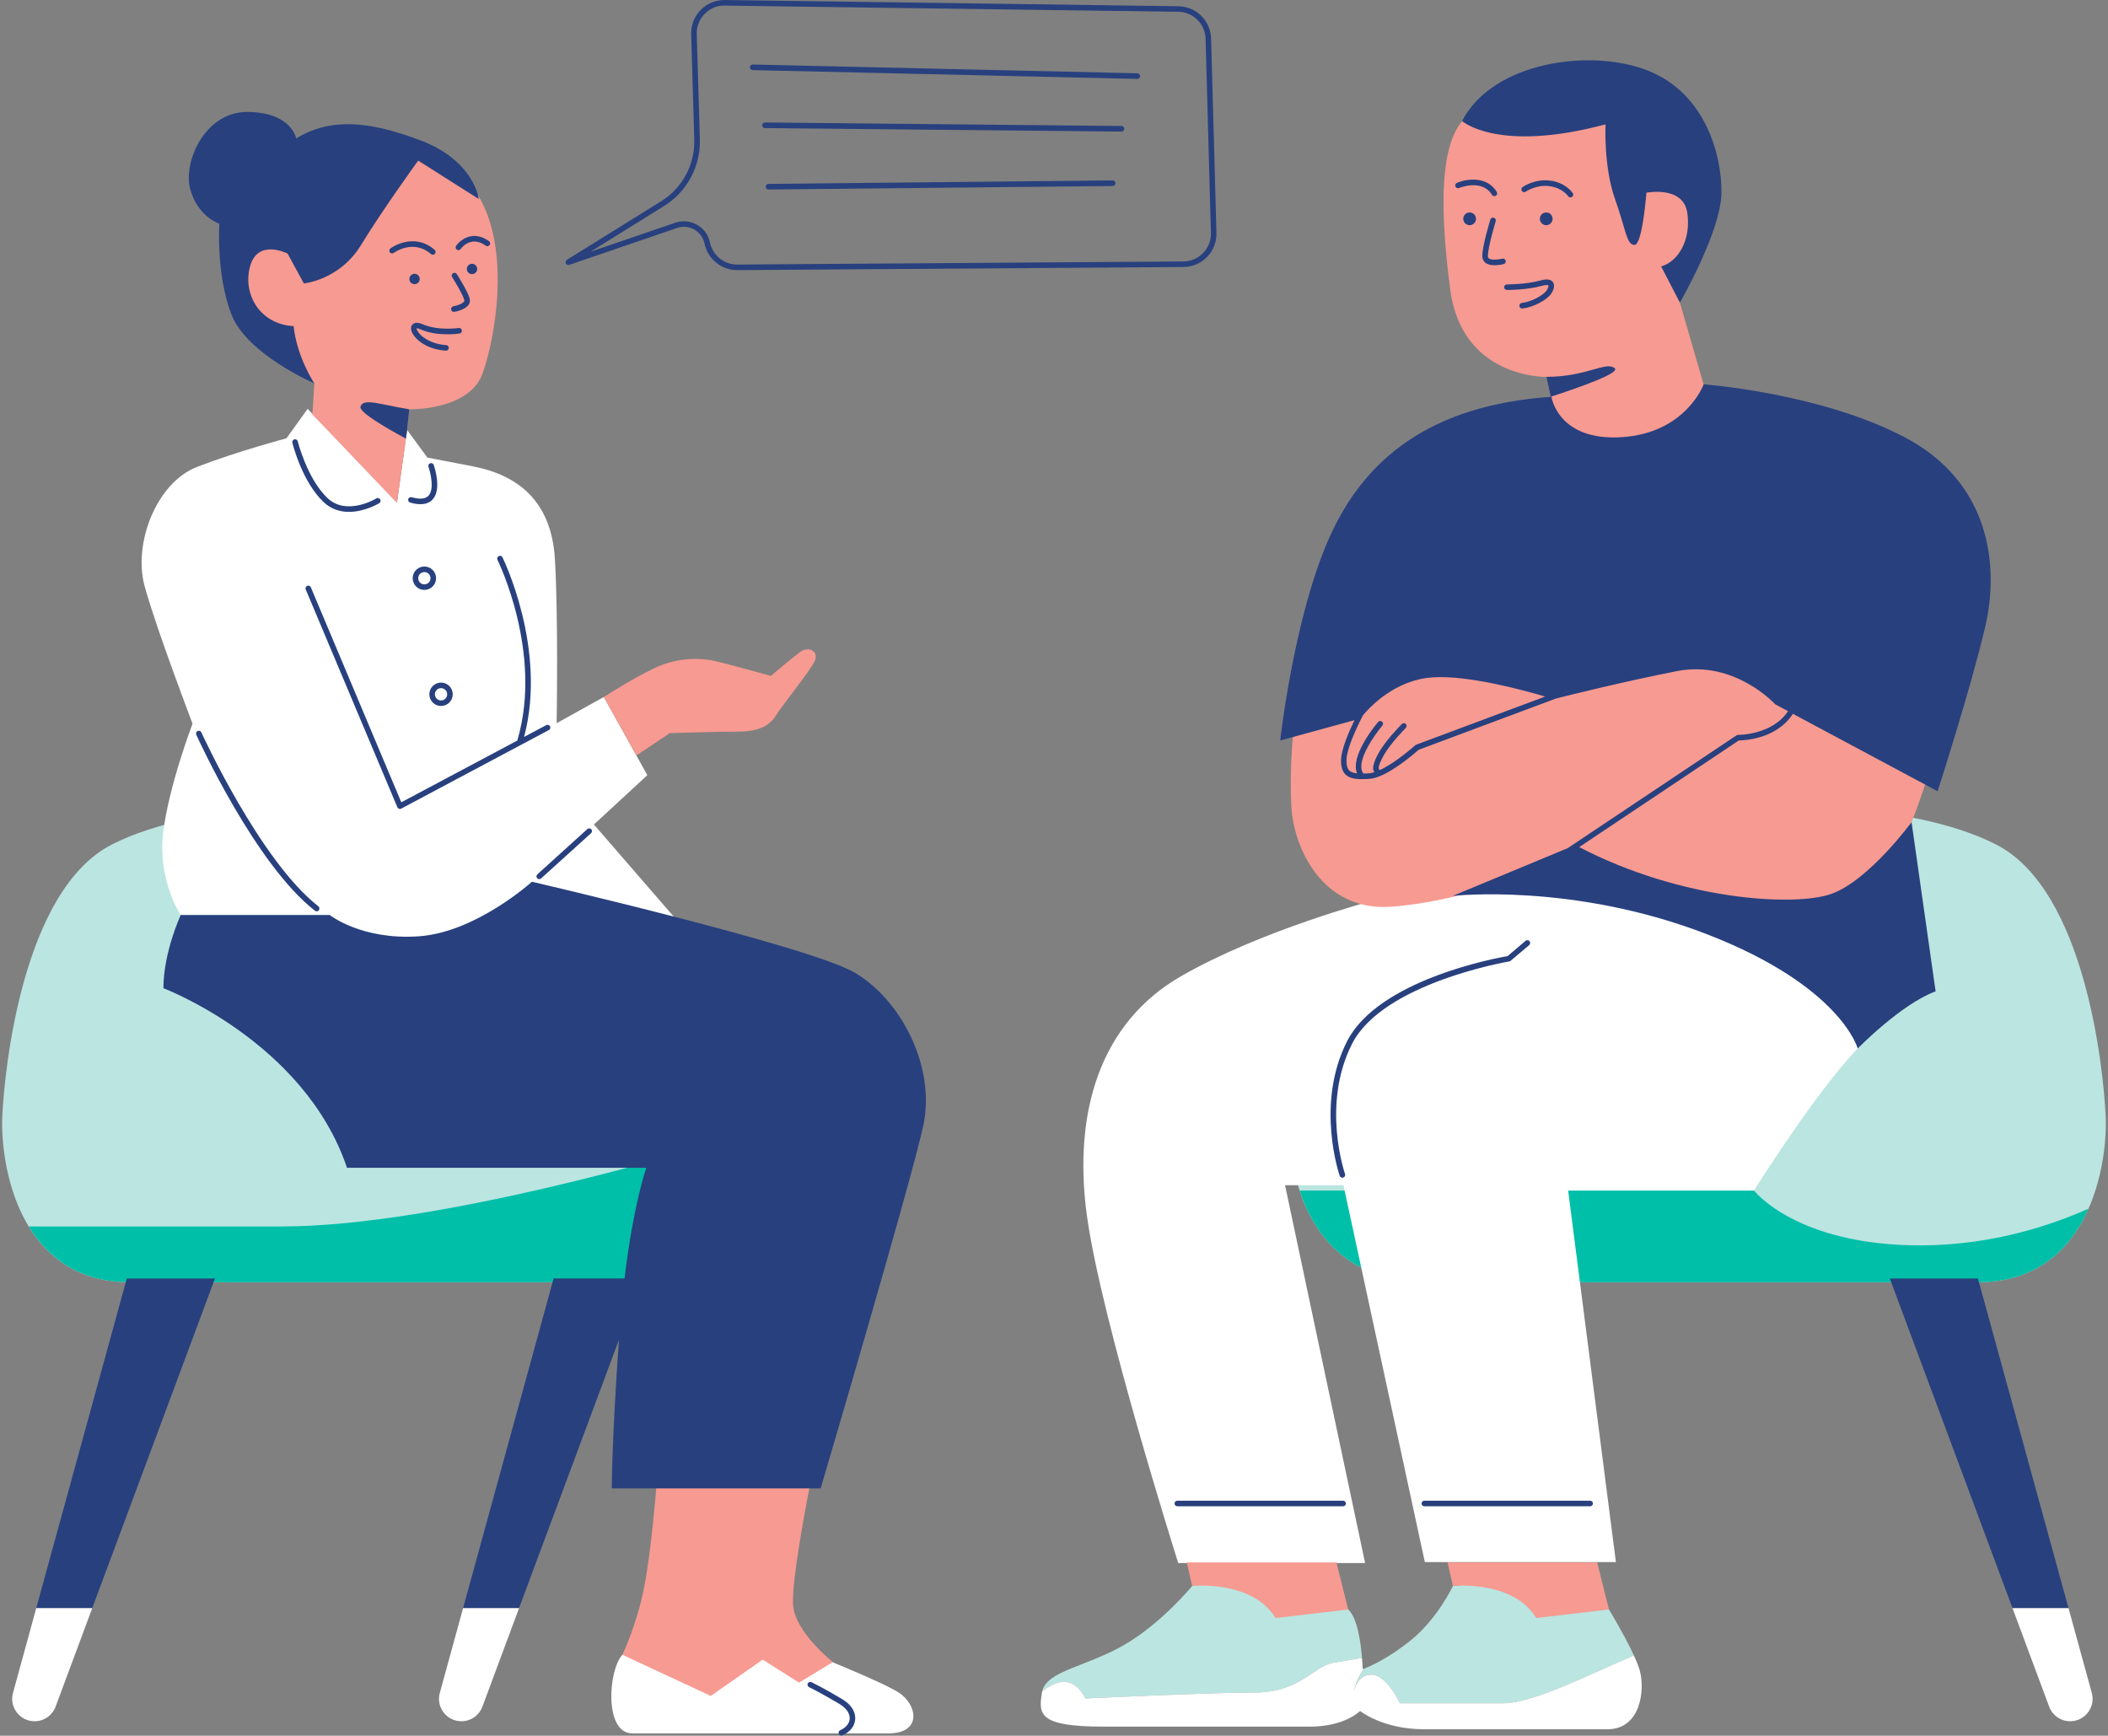 <?xml version="1.0" encoding="UTF-8"?><svg xmlns="http://www.w3.org/2000/svg" xmlns:xlink="http://www.w3.org/1999/xlink" height="406.3" preserveAspectRatio="xMidYMid meet" version="1.0" viewBox="-0.5 -0.0 493.4 406.3" width="493.4" zoomAndPan="magnify"><rect x="-0.5" y="-0.0" width="493.4" height="406.3" fill="#808080" stroke="none"/><g id="change1_1"><path d="M462.47,300.14c-26.14,0-100.84,0-129.12,0c-28.28,0-30.95-27.21-30.95-27.21l-4.8-17.07l112.05-67.23 c0,0,36.28-1.6,57.09,9.07c20.81,10.67,25.08,52.29,25.61,63.49C492.88,272.39,488.61,300.14,462.47,300.14z M25.65,197.7 C4.84,208.37,0.58,249.99,0.04,261.19c-0.53,11.2,3.73,38.95,29.88,38.95s100.84,0,129.12,0c28.28,0,30.95-27.21,30.95-27.21 l4.8-17.07L82.74,188.63C82.74,188.63,46.46,187.03,25.65,197.7z M316.41,395.98c-0.07,0.31-0.1,0.51-0.1,0.51 C316.33,396.31,316.37,396.14,316.41,395.98z M360.48,371.75l-8.77-2.04l-12.14,1.54c0,0-3.57,7.64-9.89,12.74 c-5.41,4.36-9.77,6.18-10.91,6.62c-0.98,1.38-1.93,3.19-2.36,5.37c0.27-1.17,1.22-3.96,4.09-3.96c3.63,0,6.7,6.7,6.7,6.7 s15.62,0,23.99,0c7.34,0,20.48-6.87,30.75-11.19c-2.19-4.77-5.84-10.77-5.84-10.77L360.48,371.75z M315.06,376.75 c-0.69-0.61-1.96-1.24-3.5-1.85l-13.38-1.3l-17.26-5.33l-2.38,2.97c0,0-7.21,8.86-16.19,13.96c-8.78,4.99-17.74,5.89-18.89,10.7 c1.42-1.09,3.31-2.22,5.05-2.22c3.35,0,5.02,3.91,5.02,3.91s29.01-1.39,39.61-1.39c10.6,0,13.67-6.14,18.41-6.97 c2.35-0.41,4.83-0.83,6.74-1.14C318.02,384.6,317.22,378.66,315.06,376.75z" fill="#BBE5E1"/></g><g id="change2_1"><path d="M488.33,282.93c-4.06,9.17-11.79,17.21-25.86,17.21c-26.14,0-100.84,0-129.12,0 c-19.91,0-27.12-13.48-29.64-21.46h106.33c0,0,9.91,12.84,38.92,12.84C465.59,291.51,479.49,286.88,488.33,282.93z M65.52,287.09 c-25.48,0-47.85,0-59.28,0c4.45,7.31,11.8,13.05,23.69,13.05c26.14,0,100.84,0,129.12,0c14.03,0,21.75-6.7,25.97-13.44 l-23.17-17.71C161.85,268.98,102.45,287.09,65.52,287.09z" fill="#00BFA8"/></g><g id="change3_1"><path d="M434.28,245.43c-10.13,10.65-24.25,33.25-24.25,33.25h-43.49l11.18,86.98H333l-19.05-88.22h-13.67 l18.74,88.44h-43.74c0,0-18.07-56.97-21.39-81.4c-3.31-24.44,3.31-45.15,21.95-55.91c18.64-10.77,45.15-17.81,45.15-17.81 l10.35-14.08l48.87,4.56l50.94,26.09C431.16,227.32,444.41,234.78,434.28,245.43z M489.11,396.28l-5.46-19.87h-13.11l8.59,23.09 c0.76,2.05,2.72,3.41,4.91,3.41C487.51,402.91,490.02,399.61,489.11,396.28z M318.28,387.86c0.01,0.08,0.01,0.15,0.02,0.23 c0,0,0,0,0,0C318.3,388.02,318.29,387.94,318.28,387.86z M376.25,377.02c0.73,1.22,3.76,6.33,5.68,10.5 c-10.27,4.32-23.41,11.19-30.75,11.19c-8.37,0-23.99,0-23.99,0s-3.07-6.7-6.7-6.7c-2.87,0-3.82,2.79-4.09,3.96 c-0.03,0.17-0.07,0.33-0.1,0.51c0,0,0.03-0.2,0.1-0.51c0.42-2.17,1.37-3.99,2.36-5.37c0,0,0,0,0,0c-0.2,0.07-0.31,0.11-0.31,0.11 s-0.03-1.08-0.16-2.63c-1.91,0.31-4.39,0.73-6.73,1.14c-4.74,0.84-7.81,6.97-18.41,6.97c-10.6,0-39.61,1.39-39.61,1.39 s-1.67-3.91-5.02-3.91c-1.74,0-3.63,1.13-5.05,2.22c0.99-4.18,7.87-5.41,15.41-8.92c-7.74,3.6-14.79,4.8-15.5,9.24 c-0.82,5.1-0.82,7.96,14.48,7.96c15.3,0,39.78,0,48.15,0c8.36,0,11.83-3.67,11.83-3.67s5.3,4.28,14.89,4.28c9.59,0,35.29,0,43.05,0 c7.75,0,8.77-9.18,7.55-13.67C382.22,387.06,377.18,378.57,376.25,377.02z M123.76,206.74l33.71,8.14l-18.96-21.88l12.51-11.55 l-10.19-18.3l-11.04,6.14c0,0,0.41-24.95-0.41-38.45c-0.82-13.5-8.59-19.63-19.22-21.68c-10.63-2.05-10.63-2.05-10.63-2.05 l-4.74-6.46l-2.37,17.02L71.51,95.7l-4.96,6.9c0,0-11.42,3.02-20.9,6.68c-9.48,3.66-15.08,17.88-12.28,28.01 c2.8,10.13,11.2,32.11,11.2,32.11s-5.6,14.65-6.9,25.64c-1.29,10.99,4.11,19.16,4.11,19.16h34.88c0,0,6.69,7.56,22.21,6.91 C112.97,220.52,122.19,208.87,123.76,206.74z M209.74,396.12c-4.53-2.83-21.8-9.63-21.8-9.63l-22.37-14.44 c0,0-16.99,11.61-20.38,15.29c-3.4,3.68-4.25,18.4,2.26,18.4c6.51,0,52.09,0,60.02,0C215.4,405.75,214.27,398.96,209.74,396.12z M2.54,396.28c-0.92,3.34,1.59,6.63,5.06,6.63c2.19,0,4.15-1.36,4.91-3.41l8.59-23.09H7.99L2.54,396.28z M102.44,396.28 c-0.92,3.34,1.59,6.63,5.06,6.63c2.19,0,4.15-1.36,4.91-3.41l8.59-23.09H107.9L102.44,396.28z" fill="#FFF"/></g><g id="change4_1"><path d="M451.31,179.84c-2.49,8.03-4.39,12.62-4.39,12.62l-18.87,29.76l-44.31-8.86l-26.03-9.14 c0,0-16.62,6.92-32.68,8.03c-16.06,1.11-22.71-13.85-23.26-23.26c-0.55-9.42,0.55-18.55,0.55-18.55l20.49-23.54l69.51-6.37 l52.34,22.99C444.67,163.5,453.81,171.8,451.31,179.84z M361.44,88.22l1.75,8l-4,11.01c0,0,19.76,2.75,21.01,2.75 c1.25,0,18.51-7.25,18.51-7.25l-0.47-12.75l-5.54-19.13c0,0,6.51-22.65,6.51-28.4c0-5.75-12.01-18.01-21.76-20.01 s-31.02,0.25-35.72,5.91c-4.71,5.66-5.55,18.36-2.8,39.37C341.68,88.72,361.44,88.22,361.44,88.22z M338.32,365.75l1.25,5.5 c0,0,14.01-1.5,19.51,7.5l17.01-2l-2.75-11.01H338.32z M277.29,365.75l1.25,5.5c0,0,14.01-1.5,19.51,7.5l17.01-2l-2.75-11.01 H277.29z M156.29,171.61c0,0,10.95-0.35,15.99-0.35s7.48-1.56,8.87-3.82c1.39-2.26,8-10.43,9.04-12.69 c1.04-2.26-1.39-3.65-3.48-2.09c-2.09,1.56-6.78,5.56-6.78,5.56s-9.91-2.78-13.04-3.48c-3.13-0.7-7.65-0.87-12.34,0.87 c-4.69,1.74-13.72,7.54-13.72,7.54l7.64,13.67L156.29,171.61z M95,34.89C66.1,29.7,58.98,44.97,56.76,55.64 c-2.22,10.67,0.74,17.2,5.19,22.53c4.45,5.34,11.12,11.56,11.12,11.56L72.62,97l19.79,20.69l2.37-17.02l0.52-4.85 c0,0,13.79,0.3,17.05-8.15C115.61,79.21,123.91,40.07,95,34.89z M185.11,375.46c-0.28-6.51,3.96-27.75,3.96-27.75l-35.96,0.57 c0,0-1.13,14.44-2.83,23.22c-1.7,8.78-5.1,15.85-5.1,15.85l20.67,9.63l12.17-8.49l8.49,5.38l7.93-4.81 C194.45,389.05,185.39,381.97,185.11,375.46z" fill="#F79A91"/></g><g id="change5_1"><path d="M446.92,192.45c0,0-9.96,13.61-18.71,16.77c-8.63,3.12-35.26,1.49-59.08-10.93l37.37-24.97 c1.39-0.01,8.86-0.37,12.65-6.23l33.87,18.12c0,0,7.75-23.99,11.15-38.53c3.39-14.54,0.97-33.93-18.9-44.35 s-47.01-12.36-47.01-12.36s-4.12,11.39-19.14,12.36c-15.02,0.97-16.48-9.45-16.48-9.45c-28.35,1.94-43.86,14.54-52.1,33.2 c-8.24,18.66-11.39,47.26-11.39,47.26l17.38-4.76c-1.18,2.42-3.14,6.84-3.14,9.41c0,1.58,0.34,2.64,1.08,3.34 c0.85,0.81,2.11,1.05,3.9,1.05c0.48,0,1.01-0.02,1.57-0.05c4.1-0.22,10.7-6.01,11.61-6.82l32.2-12.02 c2.97-0.75,16.25-4.04,28.22-6.39c13.57-2.67,23.02,7.75,23.02,7.75l3.02,1.62c-3.72,5.62-11.59,5.55-11.67,5.55 c-0.13,0.01-0.27,0.04-0.38,0.11l-39.53,26.41l-26.89,11.17c0,0,28.19-3.16,59.54,8.99c31.35,12.15,35.24,26.73,35.24,26.73 s10.21-10.45,18.23-13.37L446.92,192.45z M330.95,174.33c-0.08,0.03-0.15,0.07-0.21,0.13c-0.06,0.05-4.49,4.05-8.24,5.78 c0,0,0,0-0.01,0c-0.2-0.1-0.23-0.17-0.26-0.24c-0.08-0.25-0.05-0.98,1.04-3c1.56-2.89,5.24-6.58,5.27-6.61 c0.26-0.26,0.26-0.67,0-0.92c-0.26-0.26-0.67-0.26-0.92,0c-0.16,0.16-3.84,3.86-5.5,6.91c-1.06,1.96-1.4,3.16-1.14,4.01 c0.04,0.14,0.13,0.24,0.2,0.36c-0.48,0.15-0.94,0.25-1.35,0.28c-0.45,0.02-0.87,0.04-1.27,0.04c-0.01-0.07-0.04-0.15-0.08-0.22 c-1.64-2.65,2.75-8.84,4.58-11.01c0.23-0.28,0.2-0.69-0.08-0.92c-0.28-0.23-0.69-0.2-0.92,0.08c-0.7,0.83-6.58,7.97-4.93,12.02 c-0.81-0.08-1.42-0.27-1.8-0.64c-0.46-0.44-0.68-1.2-0.68-2.39c0-3.27,3.81-10.44,3.85-10.51c0.01-0.02,0.01-0.03,0.02-0.05 c1.81-2.16,7.64-8.27,16.22-8.87c8.35-0.58,21.51,3.03,26.42,4.49L330.95,174.33z M341.72,28.33c7.21-13.96,30.27-17.1,43.6-11.76 c13.33,5.33,17.25,19.76,17.1,28.7s-9.72,25.57-9.72,25.57l-4.39-8.47c3.92-1.1,7.06-6.12,6.12-12.55 c-0.94-6.43-9.57-4.71-9.57-4.71s-0.94,12.39-2.82,12.23c-1.88-0.16-1.88-3.29-4.55-10.82c-2.67-7.53-2.2-17.41-2.2-17.41 C350.04,35.86,341.72,28.33,341.72,28.33z M361.41,49.73c0.82,0,1.49,0.67,1.49,1.49c0,0.82-0.67,1.49-1.49,1.49 c-0.82,0-1.49-0.67-1.49-1.49C359.92,50.39,360.59,49.73,361.41,49.73z M344.97,51.22c0,0.82-0.67,1.49-1.49,1.49 c-0.82,0-1.49-0.67-1.49-1.49c0-0.82,0.67-1.49,1.49-1.49C344.3,49.73,344.97,50.39,344.97,51.22z M349.59,51.79 c-0.02,0.06-1.83,5.97-1.83,8.16c0,0.32,0.12,0.46,0.23,0.54c0.64,0.49,2.39,0.25,3.13,0.06c0.35-0.09,0.71,0.12,0.8,0.47 c0.09,0.35-0.12,0.7-0.47,0.8c-0.17,0.04-1.1,0.27-2.12,0.27c-0.77,0-1.57-0.13-2.14-0.57c-0.48-0.37-0.74-0.92-0.74-1.58 c0-2.39,1.81-8.3,1.89-8.55c0.1-0.34,0.47-0.54,0.82-0.43C349.5,51.08,349.7,51.45,349.59,51.79z M361.43,68.09 c0.45-0.63,0.55-1.19,0.48-1.29c-0.04-0.05-0.45-0.2-1.62,0.13c-3.3,0.94-7.88,0.95-8.07,0.95c-0.36,0-0.65-0.29-0.65-0.65 c0-0.36,0.29-0.65,0.65-0.65c0.05,0,4.59-0.01,7.71-0.9c0.58-0.16,2.32-0.66,3.05,0.37c0.56,0.79,0.12,1.97-0.48,2.8 c-0.95,1.33-3.99,3.05-6.64,3.36c-0.03,0-0.05,0-0.08,0c-0.33,0-0.61-0.24-0.65-0.58c-0.04-0.36,0.21-0.68,0.57-0.72 C358.14,70.63,360.76,69.02,361.43,68.09z M362.19,43.58c-3.1-0.43-5.55,1.26-5.57,1.28c-0.29,0.21-0.7,0.14-0.91-0.16 c-0.21-0.29-0.14-0.7,0.16-0.91c0.12-0.08,2.89-2,6.5-1.51c3.66,0.5,5.19,2.83,5.26,2.93c0.2,0.3,0.11,0.71-0.2,0.9 c-0.11,0.07-0.23,0.1-0.35,0.1c-0.21,0-0.42-0.11-0.55-0.3C366.47,45.84,365.22,43.99,362.19,43.58z M340.16,43.65 c-0.14-0.33,0.02-0.71,0.35-0.85c2.22-0.93,7.01-1.69,9.32,2.12c0.19,0.31,0.09,0.71-0.22,0.9c-0.11,0.06-0.22,0.09-0.34,0.09 c-0.22,0-0.43-0.11-0.56-0.31c-2.31-3.81-7.65-1.62-7.7-1.59C340.68,44.14,340.3,43.98,340.16,43.65z M215.56,263.71 c-3.11,14.01-23.98,84.7-23.98,84.7h-48.89c0,0,0-11.04,1.68-34.79l-23.37,62.78H107.9l21.18-77.14h16.6 c2.09-17.5,5.1-25.9,5.1-25.9H80.72c-9.97-29.58-42.97-42.04-42.97-42.04c0-8.41,4.05-17.13,4.05-17.13h34.88 c0,0,7.47,5.92,20.86,4.98c13.39-0.93,26.47-12.77,26.47-12.77s64.46,14.95,75.36,21.18C210.27,233.81,218.67,249.69,215.56,263.71 z M362.46,92.87l-1.02-4.66c9.51,0,14.01-3.75,16.01-2C378.7,87.32,369.48,90.59,362.46,92.87z M352.77,225.05 c-0.29,0.05-29.52,5.04-36.78,19.24c-7.28,14.24-1.73,30.36-1.67,30.52c0.12,0.34-0.06,0.71-0.4,0.83 c-0.07,0.03-0.15,0.04-0.22,0.04c-0.27,0-0.52-0.17-0.62-0.43c-0.06-0.17-5.8-16.81,1.74-31.55c7.34-14.35,34.82-19.43,37.55-19.9 l4.21-3.57c0.28-0.23,0.69-0.2,0.92,0.08c0.23,0.28,0.2,0.69-0.08,0.92l-4.35,3.68C353,224.98,352.89,225.03,352.77,225.05z M483.65,376.41h-13.11l-28.71-77.14h20.63L483.65,376.41z M29.18,299.27h20.63L21.1,376.41H7.99L29.18,299.27z M44.05,44.38 c-1.8-6.39,3.4-18.38,13.58-18.18c10.19,0.2,11.19,6.19,11.19,6.19C76.4,27.8,84.99,28,97.78,32.8 c12.78,4.79,13.78,13.78,13.78,13.78l-14.18-8.99c0,0-8.39,11.58-13.38,19.77c-4.99,8.19-13.38,8.99-13.38,8.99l-3.8-6.99 c0,0-6.99-3.6-8.79,3c-1.8,6.59,2.4,13.58,10.19,13.98c0.8,7.39,4.85,13.39,4.85,13.39s-15.84-6.8-19.43-16.19 c-3.6-9.39-2.8-21.17-2.8-21.17S45.84,50.77,44.05,44.38z M95.32,65.3c0-0.67,0.54-1.21,1.21-1.21c0.67,0,1.21,0.54,1.21,1.21 c0,0.67-0.54,1.21-1.21,1.21C95.87,66.52,95.32,65.97,95.32,65.3z M109.98,64.17c-0.67,0-1.21-0.54-1.21-1.21 c0-0.67,0.54-1.21,1.21-1.21c0.67,0,1.21,0.54,1.21,1.21C111.19,63.63,110.65,64.17,109.98,64.17z M108.12,70.57 c0.07-0.12,0.09-0.22,0.05-0.35c-0.36-1.31-2.17-4.31-2.84-5.35c-0.19-0.3-0.11-0.71,0.2-0.9c0.3-0.2,0.71-0.11,0.9,0.2 c0.1,0.16,2.52,3.95,3,5.71c0.13,0.49,0.06,0.97-0.21,1.4c-0.79,1.24-3.12,1.68-3.38,1.72C105.8,73,105.76,73,105.73,73 c-0.31,0-0.59-0.22-0.64-0.54c-0.06-0.36,0.18-0.69,0.53-0.76C106.45,71.56,107.77,71.11,108.12,70.57z M106.86,76.78 c0.36-0.05,0.69,0.19,0.75,0.54c0.05,0.36-0.19,0.69-0.54,0.75c-0.21,0.03-5.15,0.78-9.13-0.97c-0.72-0.32-0.97-0.23-0.97-0.22 c0,0,0,0,0,0c0.03,0,0.05,0.31,0.41,0.84c0.88,1.27,3.13,2.84,6.55,3.06c0.36,0.02,0.63,0.33,0.61,0.69 c-0.02,0.35-0.31,0.61-0.65,0.61c-0.01,0-0.03,0-0.04,0c-4.77-0.3-7.44-2.92-8.01-4.5c-0.24-0.68-0.15-1.29,0.26-1.67 c0.35-0.32,1.04-0.58,2.37,0C102.07,77.49,106.81,76.78,106.86,76.78z M101.23,58.48c0.27,0.24,0.3,0.65,0.07,0.92 c-0.13,0.15-0.31,0.23-0.49,0.23c-0.15,0-0.3-0.05-0.43-0.16c-4.17-3.61-8.67-0.31-8.71-0.28c-0.29,0.22-0.7,0.16-0.91-0.13 c-0.22-0.29-0.16-0.7,0.13-0.91C90.94,58.1,96.28,54.19,101.23,58.48z M113.94,56.44c0.3,0.21,0.37,0.61,0.16,0.91 c-0.21,0.3-0.62,0.37-0.91,0.16c-1.13-0.8-2.23-1.11-3.27-0.92c-1.6,0.28-2.57,1.67-2.58,1.68c-0.13,0.18-0.33,0.28-0.54,0.28 c-0.13,0-0.26-0.04-0.37-0.11c-0.3-0.2-0.37-0.61-0.17-0.9c0.05-0.07,1.27-1.84,3.41-2.23C111.07,55.05,112.51,55.43,113.94,56.44z M98.83,138.09c1.51,0,2.74-1.23,2.74-2.74c0-1.51-1.23-2.74-2.74-2.74c-1.51,0-2.74,1.23-2.74,2.74 C96.09,136.86,97.32,138.09,98.83,138.09z M98.83,133.91c0.79,0,1.44,0.64,1.44,1.44c0,0.79-0.64,1.44-1.44,1.44 c-0.79,0-1.44-0.64-1.44-1.44C97.39,134.56,98.04,133.91,98.83,133.91z M102.73,165.26c1.51,0,2.74-1.23,2.74-2.74 c0-1.51-1.23-2.74-2.74-2.74c-1.51,0-2.74,1.23-2.74,2.74C99.99,164.03,101.22,165.26,102.73,165.26z M102.73,161.08 c0.79,0,1.44,0.64,1.44,1.44c0,0.79-0.64,1.44-1.44,1.44c-0.79,0-1.44-0.64-1.44-1.44C101.29,161.72,101.94,161.08,102.73,161.08z M46.63,171.44c0.14,0.3,13.74,30.07,27.39,40.71c0.28,0.22,0.33,0.63,0.11,0.92c-0.13,0.16-0.32,0.25-0.52,0.25 c-0.14,0-0.28-0.04-0.4-0.14c-13.9-10.84-27.21-39.96-27.77-41.2c-0.15-0.33,0-0.72,0.33-0.86 C46.1,170.96,46.48,171.11,46.63,171.44z M115.94,131.05c-0.16-0.32-0.03-0.71,0.29-0.88c0.33-0.16,0.71-0.03,0.88,0.29 c0.11,0.22,10.53,21.46,5.06,42.04l5.19-2.76c0.32-0.17,0.71-0.05,0.88,0.27c0.17,0.32,0.05,0.71-0.27,0.88l-34.55,18.39 c-0.1,0.05-0.2,0.08-0.31,0.08c-0.07,0-0.15-0.01-0.22-0.04c-0.17-0.06-0.31-0.19-0.38-0.36l-21.45-50.98 c-0.14-0.33,0.02-0.72,0.35-0.85c0.33-0.14,0.71,0.02,0.85,0.35l21.17,50.32l27.18-14.46c0-0.04,0-0.09,0.01-0.13 C126.61,152.8,116.05,131.26,115.94,131.05z M137.9,194.11c0.24,0.27,0.22,0.68-0.05,0.92l-11.7,10.59 c-0.12,0.11-0.28,0.17-0.44,0.17c-0.18,0-0.36-0.07-0.48-0.21c-0.24-0.27-0.22-0.68,0.05-0.92l11.7-10.59 C137.24,193.83,137.66,193.85,137.9,194.11z M87.58,116.68c0.31-0.19,0.71-0.09,0.9,0.21c0.19,0.31,0.09,0.71-0.21,0.9 c-0.05,0.03-3.35,2.03-7.09,2.03c-2.01,0-4.14-0.57-5.97-2.32c-5.03-4.81-7.19-13.51-7.28-13.87c-0.09-0.35,0.13-0.7,0.48-0.79 c0.35-0.09,0.7,0.13,0.79,0.48c0.02,0.09,2.17,8.69,6.92,13.24C80.63,120.88,87.51,116.72,87.58,116.68z M95.85,116.39 c1.9,0.54,3.22,0.42,3.94-0.35c1.42-1.52,0.48-5.4,0-6.77c-0.12-0.34,0.06-0.71,0.4-0.83c0.34-0.12,0.71,0.06,0.83,0.4 c0.08,0.23,1.98,5.69-0.27,8.09c-0.68,0.73-1.64,1.09-2.85,1.09c-0.71,0-1.51-0.12-2.4-0.38c-0.35-0.1-0.55-0.46-0.45-0.81 C95.14,116.5,95.5,116.3,95.85,116.39z M372.34,351.94c0,0.36-0.29,0.65-0.65,0.65h-38.81c-0.36,0-0.65-0.29-0.65-0.65 c0-0.36,0.29-0.65,0.65-0.65h38.81C372.05,351.29,372.34,351.58,372.34,351.94z M314.52,351.94c0,0.36-0.29,0.65-0.65,0.65h-38.81 c-0.36,0-0.65-0.29-0.65-0.65c0-0.36,0.29-0.65,0.65-0.65h38.81C314.23,351.29,314.52,351.58,314.52,351.94z M132.74,62l25.25-8.64 c1.34-0.46,2.81-0.32,4.03,0.38c1.23,0.7,2.1,1.89,2.38,3.28c0.75,3.6,3.95,6.21,7.62,6.21c0.02,0,0.04,0,0.05,0l104.43-0.73 c2.11-0.01,4.08-0.86,5.54-2.37c1.47-1.52,2.24-3.51,2.18-5.62l-1.25-45.48c-0.12-4.19-3.49-7.51-7.67-7.57L169.16,0 c-2.12-0.02-4.15,0.8-5.65,2.32c-1.5,1.53-2.3,3.55-2.23,5.69L162,32.7c0.17,5.81-2.79,11.32-7.72,14.39l-22.1,13.74 c-0.28,0.18-0.39,0.53-0.24,0.83C132.08,61.96,132.42,62.11,132.74,62z M154.97,48.2c5.33-3.31,8.52-9.27,8.34-15.54l-0.73-24.69 c-0.05-1.78,0.61-3.46,1.86-4.73c1.25-1.27,2.91-1.99,4.7-1.93l106.15,1.45c3.48,0.05,6.29,2.81,6.39,6.3l1.25,45.48 c0.05,1.76-0.6,3.42-1.82,4.68c-1.22,1.26-2.86,1.96-4.61,1.98l-104.43,0.73c-0.02,0-0.03,0-0.05,0c-3.06,0-5.72-2.17-6.34-5.16 c-0.36-1.75-1.46-3.26-3.01-4.15c-0.95-0.54-2.02-0.82-3.09-0.82c-0.68,0-1.36,0.11-2.01,0.33l-19.82,6.78L154.97,48.2z M175.03,15.74c0.01-0.36,0.31-0.63,0.67-0.64l90.01,2.06c0.36,0.01,0.65,0.31,0.64,0.67c-0.01,0.36-0.3,0.64-0.65,0.64 c-0.01,0-0.01,0-0.02,0l-90.01-2.06C175.31,16.4,175.02,16.11,175.03,15.74z M262.65,30.15c0,0.36-0.29,0.65-0.65,0.65 c0,0,0,0-0.01,0l-83.44-0.82c-0.36,0-0.65-0.3-0.65-0.66c0-0.36,0.3-0.65,0.65-0.65c0,0,0,0,0.01,0L262,29.49 C262.36,29.5,262.65,29.79,262.65,30.15z M260.59,42.88c0,0.36-0.29,0.66-0.65,0.66l-80.56,0.82c0,0,0,0-0.01,0 c-0.36,0-0.65-0.29-0.65-0.65c0-0.36,0.29-0.66,0.65-0.66l80.56-0.82C260.26,42.18,260.59,42.52,260.59,42.88z M95.3,95.81 l-0.52,4.85l-0.28,2.01c-5.1-2.76-10.96-6.24-10.62-7.45C84.49,93.11,88.12,94.62,95.3,95.81z M199.67,402.45 c-0.11,1.61-1.23,3.01-2.99,3.75c-0.08,0.03-0.17,0.05-0.25,0.05c-0.25,0-0.5-0.15-0.6-0.4c-0.14-0.33,0.02-0.72,0.35-0.86 c1.3-0.55,2.12-1.53,2.2-2.64c0.09-1.26-0.78-2.51-2.44-3.51c-3.98-2.39-7.04-3.9-7.07-3.91c-0.32-0.16-0.46-0.55-0.3-0.87 c0.16-0.32,0.55-0.45,0.87-0.3c0.03,0.02,3.14,1.54,7.17,3.97C199.44,399.44,199.74,401.42,199.67,402.45z" fill="#28407E"/></g></svg>